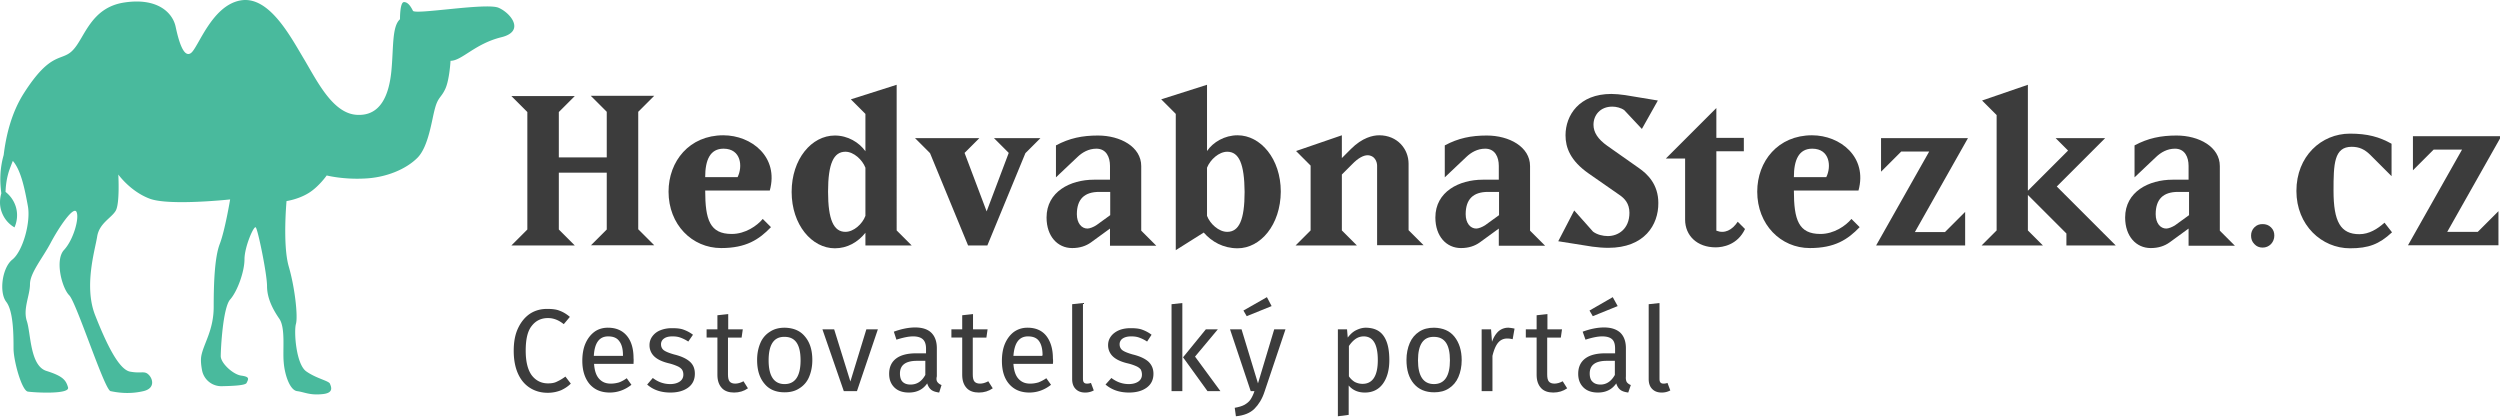 <svg xmlns="http://www.w3.org/2000/svg" width="340" height="57" viewBox="0 0 340 57"><g><g><g><path fill="#3c3c3c" d="M80.346 33.384l2.172-2.173V23.48H76v7.732l2.173 2.173h-8.627l2.173-2.173V15.236l-2.173-2.173h8.627L76 15.236v6.166h6.518v-6.198l-2.172-2.173h8.626L86.8 15.204V31.18l2.172 2.172h-8.626z"></path></g><g><path fill="#3c3c3c" d="M98.398 20.22c2.428 0 2.62 2.46 1.917 3.866h-4.41c0-2.332.672-3.866 2.493-3.866zm6.294 5.688c1.247-4.538-2.46-7.509-6.326-7.509-4.6 0-7.444 3.515-7.444 7.668 0 4.473 3.195 7.669 7.157 7.669 3.386 0 5.144-1.15 6.773-2.844l-1.118-1.118c-.767.926-2.364 2.045-4.218 2.045-2.971 0-3.61-1.918-3.61-5.911z"></path></g><g><path fill="#3c3c3c" d="M114.98 31.531c-1.597 0-2.364-1.63-2.364-5.464 0-3.834.767-5.431 2.365-5.431 1.118 0 2.3 1.086 2.716 2.172v6.55c-.416 1.119-1.598 2.173-2.716 2.173zm2.717-16.04v5.08c-.863-1.213-2.397-2.14-4.154-2.14-3.163 0-5.88 3.195-5.88 7.668 0 4.473 2.749 7.669 5.88 7.669 1.693 0 3.131-.831 4.154-2.11v1.726h6.294l-2.045-2.045V11.53l-6.23 1.981z"></path></g><g><path fill="#3c3c3c" d="M139.455 20.827l-5.176 12.557h-2.62l-5.176-12.557-2.045-2.045h8.755l-2.013 2.013 3.003 7.956 3.004-7.956-2.013-2.013h6.326z"></path></g><g><path fill="#3c3c3c" d="M150.99 26.1v3.162l-1.853 1.342c-.416.288-.959.48-1.246.48-.8 0-1.438-.735-1.438-1.95 0-2.044 1.022-3.035 3.035-3.035zm-.032 7.316h6.294l-2.045-2.045v-8.786c0-2.62-2.843-4.154-5.879-4.154-2.14 0-3.866.351-5.719 1.342v4.345l2.94-2.78c.639-.607 1.501-1.118 2.556-1.118 1.374 0 1.853 1.182 1.853 2.333v1.885h-2.173c-3.227 0-6.454 1.63-6.454 5.144 0 2.556 1.502 4.154 3.483 4.154 1.054 0 1.885-.288 2.556-.767l2.588-1.885v2.3z"></path></g><g><path fill="#3c3c3c" d="M166.901 20.636c1.598 0 2.333 1.63 2.365 5.463 0 3.834-.767 5.432-2.365 5.432-1.15 0-2.332-1.086-2.747-2.173v-6.55c.447-1.118 1.63-2.172 2.747-2.172zm1.406 13.132c3.132 0 5.847-3.196 5.88-7.7 0-4.474-2.748-7.669-5.88-7.669-1.757 0-3.323.927-4.153 2.14v-9.01l-6.23 1.981 1.98 1.981v18.532l3.802-2.396c1.087 1.246 2.652 2.14 4.601 2.14z"></path></g><g><path fill="#3c3c3c" d="M187.286 33.384V22.521c0-.512-.32-1.406-1.31-1.406-.51 0-1.246.351-2.076 1.214l-1.406 1.406v7.604l2.045 2.045h-8.34l2.045-2.045v-8.818l-1.98-1.981 6.23-2.141v3.1l1.246-1.247c1.533-1.533 2.971-1.853 3.834-1.853 2.46 0 3.994 1.853 3.994 3.866v9.042l2.045 2.045h-6.327z"></path></g><g><path fill="#3c3c3c" d="M203.87 26.1v3.162l-1.854 1.342c-.415.288-.958.48-1.246.48-.799 0-1.438-.735-1.438-1.95 0-2.044 1.023-3.035 3.035-3.035zm-.033 7.316h6.295l-2.045-2.045v-8.786c0-2.62-2.844-4.154-5.88-4.154-2.14 0-3.865.351-5.718 1.342v4.345l2.939-2.78c.639-.607 1.502-1.118 2.556-1.118 1.374 0 1.853 1.182 1.853 2.333v1.885h-2.172c-3.227 0-6.455 1.63-6.455 5.144 0 2.556 1.502 4.154 3.483 4.154 1.054 0 1.885-.288 2.556-.767l2.588-1.885v2.3z"></path></g><g><path fill="#3c3c3c" d="M218.726 33.704c-.703 0-1.437-.064-2.172-.16l-4.633-.735 2.172-4.186 2.557 2.876c.543.415 1.342.607 2.013.607 1.405 0 2.94-.958 2.94-3.163 0-1.31-.704-1.95-1.215-2.333l-4.314-3.003c-2.524-1.757-3.163-3.547-3.163-5.208 0-2.716 1.853-5.623 6.23-5.623.48 0 1.279.064 1.886.16l4.441.734-2.173 3.866-2.396-2.556c-.447-.32-1.086-.479-1.63-.479-1.629 0-2.555 1.15-2.555 2.46 0 1.023.575 1.95 1.885 2.876l4.313 3.035c1.15.799 2.62 2.205 2.62 4.729.032 2.971-1.885 6.103-6.806 6.103z"></path></g><g><path fill="#3c3c3c" d="M233.424 20.604V31.37c1.118.448 2.14-.064 2.908-1.214l.99.99c-1.022 2.173-3.035 2.493-3.994 2.493-2.524 0-4.154-1.598-4.154-3.77v-8.308h-2.62l6.87-6.87v4.058h3.738v1.822h-3.738z"></path></g><g><path fill="#3c3c3c" d="M243.968 24.086c0-2.332.671-3.866 2.492-3.866 2.428 0 2.62 2.46 1.917 3.866zm8.787 1.822c1.246-4.538-2.46-7.509-6.327-7.509-4.6 0-7.444 3.515-7.444 7.668 0 4.473 3.195 7.669 7.157 7.669 3.387 0 5.144-1.15 6.773-2.844l-1.118-1.118c-.767.926-2.364 2.045-4.218 2.045-2.971 0-3.61-1.918-3.61-5.911z"></path></g><g><path fill="#3c3c3c" d="M260.423 31.563h4.09l2.747-2.748v4.57h-12.11l7.222-12.781h-3.802l-2.748 2.747v-4.569h11.822z"></path></g><g><path fill="#3c3c3c" d="M281.031 33.384v-1.63l-5.24-5.24v4.825l2.045 2.045h-8.339l2.045-2.045V15.651l-1.981-1.98 6.23-2.142v14.41l5.464-5.463-1.693-1.694h6.742l-6.583 6.582 8.02 8.02z"></path></g><g><path fill="#3c3c3c" d="M297.71 26.1v3.162l-1.853 1.342c-.416.288-.959.48-1.246.48-.8 0-1.438-.735-1.438-1.95 0-2.044 1.022-3.035 3.035-3.035zm-.064 7.316h6.295l-2.045-2.045v-8.786c0-2.62-2.844-4.154-5.88-4.154-2.14 0-3.865.351-5.719 1.342v4.345l2.94-2.78c.639-.607 1.502-1.118 2.556-1.118 1.374 0 1.853 1.182 1.853 2.333v1.885h-2.173c-3.227 0-6.454 1.63-6.454 5.144 0 2.556 1.502 4.154 3.483 4.154 1.054 0 1.885-.288 2.556-.767l2.588-1.885v2.3z"></path></g><g><path fill="#3c3c3c" d="M308.861 30.924c.32.32.447.67.447 1.118 0 .448-.16.83-.447 1.15-.32.32-.703.48-1.15.48-.447 0-.831-.16-1.118-.48-.32-.32-.448-.702-.448-1.15 0-.447.16-.83.448-1.118.319-.32.67-.447 1.118-.447.447 0 .83.127 1.15.447z"></path></g><g><path fill="#3c3c3c" d="M76.128 42.267c.447.16.927.447 1.374.83l-.83.99c-.672-.542-1.375-.83-2.141-.83-.927 0-1.662.352-2.205 1.055-.575.702-.83 1.82-.83 3.386 0 1.502.287 2.62.83 3.355.543.703 1.278 1.087 2.205 1.087.479 0 .894-.064 1.246-.256.351-.16.735-.383 1.118-.671l.735.959c-.352.35-.767.639-1.31.894a4.79 4.79 0 0 1-1.853.352c-.895 0-1.694-.224-2.397-.671-.703-.448-1.246-1.087-1.63-1.95-.383-.862-.574-1.885-.574-3.099 0-1.214.191-2.236.607-3.099.415-.863.958-1.502 1.63-1.949.702-.447 1.469-.639 2.3-.639.703 0 1.278.064 1.725.256z"></path></g><g><path fill="#3c3c3c" d="M84.723 48.401h-3.962c.096-1.757.735-2.652 1.949-2.652.671 0 1.182.192 1.502.64.351.447.511 1.086.511 1.916zm1.438 1.087c0-.256.032-.512 0-.767 0-1.278-.288-2.3-.895-3.036-.607-.734-1.47-1.118-2.588-1.118-.703 0-1.342.192-1.853.575-.511.384-.927.927-1.214 1.598-.288.67-.416 1.47-.416 2.332 0 1.342.352 2.397.99 3.163.672.767 1.566 1.15 2.749 1.15 1.054 0 2.045-.35 2.94-1.054l-.64-.894a4.301 4.301 0 0 1-1.054.575c-.352.096-.703.16-1.118.16-.64 0-1.15-.192-1.566-.64-.415-.447-.64-1.118-.703-2.044z"></path></g><g><path fill="#3c3c3c" d="M92.934 44.823c.448.16.895.383 1.31.703l-.639.926a4.924 4.924 0 0 0-1.086-.543c-.351-.128-.703-.16-1.086-.16-.48 0-.863.096-1.119.288a.919.919 0 0 0-.415.799c0 .32.128.607.383.798.256.192.735.384 1.406.575.927.224 1.63.544 2.11.96.478.414.702.958.702 1.66 0 .831-.32 1.47-.959 1.918-.639.447-1.437.639-2.364.639-1.278 0-2.332-.352-3.163-1.087l.767-.894c.703.543 1.501.83 2.364.83.543 0 .99-.127 1.31-.351.32-.224.48-.543.48-.927 0-.287-.065-.51-.192-.703-.128-.16-.32-.32-.607-.447a6.995 6.995 0 0 0-1.246-.415c-.895-.224-1.534-.543-1.95-.959a2.072 2.072 0 0 1-.607-1.502c0-.447.128-.83.384-1.182a2.417 2.417 0 0 1 1.086-.83c.48-.192.99-.288 1.566-.288.575 0 1.118.032 1.565.192z"></path></g><g><path fill="#3c3c3c" d="M101.721 52.81c-.543.384-1.182.576-1.885.576-.703 0-1.278-.192-1.662-.607-.383-.416-.607-.991-.607-1.79v-5.08h-1.47v-1.118h1.47v-1.917l1.47-.16v2.077h1.981l-.16 1.118h-1.853v5.016c0 .448.064.767.224.959.16.192.415.287.767.287.32 0 .703-.095 1.118-.319z"></path></g><g><path fill="#3c3c3c" d="M106.705 45.813c1.47 0 2.173 1.055 2.173 3.195 0 2.141-.735 3.227-2.173 3.227-1.438 0-2.172-1.086-2.172-3.227 0-2.172.734-3.227 2.172-3.195zm2.78-.032c-.639-.799-1.565-1.182-2.748-1.214-.767 0-1.438.16-2.013.543a3.26 3.26 0 0 0-1.31 1.534c-.287.67-.447 1.438-.447 2.3 0 1.374.32 2.429.99 3.227.64.8 1.566 1.183 2.748 1.183.767 0 1.438-.16 2.013-.544a3.26 3.26 0 0 0 1.31-1.533c.288-.671.448-1.438.448-2.3 0-1.343-.32-2.397-.99-3.196z"></path></g><g><path fill="#3c3c3c" d="M119.39 44.79l-2.844 8.404h-1.789l-2.907-8.403h1.597l2.205 7.093 2.172-7.093z"></path></g><g><path fill="#3c3c3c" d="M123.831 52.3c-.479 0-.83-.129-1.086-.384-.224-.224-.351-.607-.351-1.118 0-1.15.766-1.726 2.332-1.726h1.118v1.917c-.479.863-1.118 1.31-2.013 1.31zm3.675-.32c-.128-.16-.192-.416-.096-.799v-3.834c0-.895-.256-1.598-.735-2.077-.48-.48-1.214-.735-2.205-.735-.894 0-1.853.192-2.907.575l.351 1.087c.895-.288 1.662-.448 2.269-.448.575 0 1.022.128 1.31.384.287.255.447.67.447 1.278v.639h-1.31c-1.182 0-2.109.223-2.748.703-.639.479-.958 1.182-.958 2.077 0 .766.223 1.373.703 1.853.479.479 1.15.703 1.98.703 1.087 0 1.918-.416 2.493-1.246.128.415.32.702.575.894.256.192.607.288 1.054.352l.32-1.023a1.189 1.189 0 0 1-.543-.383z"></path></g><g><path fill="#3c3c3c" d="M135.014 52.81c-.543.384-1.182.576-1.885.576-.703 0-1.278-.192-1.661-.607-.384-.416-.607-.991-.607-1.79v-5.08h-1.47v-1.118h1.47v-1.917l1.47-.16v2.077h1.98l-.16 1.118h-1.853v5.016c0 .448.064.767.224.959.16.192.415.287.767.287.32 0 .703-.095 1.118-.319z"></path></g><g><path fill="#3c3c3c" d="M141.756 48.305v.096h-3.93c.128-1.757.767-2.652 1.98-2.652.672 0 1.183.192 1.503.64.32.447.479 1.086.479 1.916zm1.438 1.183zm0 0a3.082 3.082 0 0 0 0-.767c0-1.278-.32-2.3-.895-3.036-.575-.734-1.438-1.118-2.556-1.118-.703 0-1.31.192-1.853.575-.511.384-.927.927-1.214 1.598-.288.67-.416 1.47-.416 2.332 0 1.342.32 2.397.99 3.163.672.767 1.566 1.15 2.749 1.15 1.054 0 2.044-.35 2.94-1.054l-.64-.894a5.14 5.14 0 0 1-1.086.575c-.352.096-.703.16-1.119.16-.639 0-1.15-.192-1.565-.64-.416-.447-.64-1.118-.703-2.044z"></path></g><g><path fill="#3c3c3c" d="M146.293 52.906c-.32-.32-.48-.766-.48-1.374v-10.16l1.47-.16V51.5c0 .224.032.416.128.512.064.096.224.16.416.16.191 0 .383-.033.543-.096l.383 1.022a2.399 2.399 0 0 1-1.182.288c-.543 0-.959-.16-1.278-.48z"></path></g><g><path fill="#3c3c3c" d="M155.303 44.823c.448.16.895.383 1.31.703l-.607.926a4.924 4.924 0 0 0-1.086-.543c-.352-.128-.703-.16-1.086-.16-.48 0-.863.096-1.15.288a.919.919 0 0 0-.416.799c0 .32.128.607.383.798.256.192.735.384 1.406.575.927.224 1.63.544 2.109.96.447.414.703.958.703 1.66 0 .831-.32 1.47-.959 1.918-.639.447-1.437.639-2.364.639-1.278 0-2.333-.352-3.195-1.087l.799-.894c.703.543 1.501.83 2.364.83.543 0 .99-.127 1.31-.351.32-.224.48-.543.48-.927 0-.287-.065-.51-.16-.703-.128-.16-.32-.32-.607-.447a6.636 6.636 0 0 0-1.279-.415c-.894-.224-1.533-.543-1.949-.959a2.071 2.071 0 0 1-.607-1.502c0-.447.128-.83.384-1.182.255-.351.639-.639 1.086-.83.447-.192.99-.288 1.566-.288.575 0 1.118.032 1.565.192z"></path></g><g><path fill="#3c3c3c" d="M163.994 44.79l-3.1 3.803 3.324 4.6h1.757l-3.45-4.696 3.098-3.706zm-4.665-3.418v11.822h1.47V41.212z"></path></g><g><path fill="#3c3c3c" d="M169.106 42.235l.448.766 3.386-1.373-.639-1.215zm5.72 2.556h-1.534l-2.205 7.349-2.236-7.35h-1.566l2.812 8.404h.51c-.159.48-.35.863-.542 1.15-.192.288-.48.511-.799.703-.351.192-.799.32-1.342.415l.16 1.15c1.086-.095 1.949-.447 2.524-1.022s1.054-1.342 1.374-2.332z"></path></g><g><path fill="#3c3c3c" d="M185.306 52.203c-.384 0-.735-.095-1.055-.255a2.606 2.606 0 0 1-.799-.767v-4.122c.256-.383.543-.703.895-.958.32-.224.703-.352 1.118-.352 1.278 0 1.917 1.087 1.917 3.227 0 2.141-.703 3.227-2.076 3.227zm2.907-6.454c-.511-.767-1.278-1.15-2.428-1.182-.48 0-.927.128-1.374.352-.448.223-.799.575-1.119.99l-.095-1.118h-1.246v11.822l1.47-.192v-3.994c.542.64 1.277.959 2.204.959 1.054 0 1.885-.416 2.46-1.215.575-.798.863-1.885.863-3.195 0-1.374-.224-2.46-.735-3.227z"></path></g><g><path fill="#3c3c3c" d="M195.019 45.813c1.47 0 2.172 1.055 2.172 3.195 0 2.141-.735 3.227-2.172 3.227-1.438 0-2.173-1.086-2.173-3.227 0-2.172.735-3.227 2.173-3.195zm2.78-.032c-.64-.799-1.566-1.182-2.748-1.214-.8 0-1.47.16-2.045.543-.543.352-.99.863-1.278 1.534-.288.67-.448 1.438-.448 2.3 0 1.374.32 2.429.99 3.227.672.8 1.598 1.183 2.78 1.183.767 0 1.438-.16 2.014-.544.543-.351.99-.862 1.278-1.533.287-.671.447-1.438.447-2.3 0-1.343-.352-2.397-.99-3.196z"></path></g><g><path fill="#3c3c3c" d="M205.978 44.695l-.256 1.438a3.096 3.096 0 0 0-.735-.096c-.51 0-.926.192-1.246.575-.32.383-.575.99-.767 1.79v4.792h-1.47V44.79h1.279l.128 1.693c.223-.639.543-1.118.894-1.438.384-.32.83-.479 1.342-.479.32.032.575.064.83.128z"></path></g><g><path fill="#3c3c3c" d="M213.135 52.81c-.543.384-1.182.576-1.885.576-.703 0-1.278-.192-1.662-.607-.383-.416-.607-.991-.607-1.79v-5.08h-1.47v-1.118h1.47v-1.917l1.47-.16v2.077h1.981l-.16 1.118h-1.853v5.016c0 .448.064.767.224.959.16.192.415.287.767.287.32 0 .703-.095 1.118-.319z"></path></g><g><path fill="#3c3c3c" d="M219.621 50.99c-.48.862-1.15 1.31-1.949 1.31-.48 0-.83-.128-1.086-.384-.256-.224-.384-.607-.384-1.118 0-1.15.767-1.726 2.333-1.726h1.086v1.917zm-3.45-8.755l.447.766 3.387-1.373-.671-1.215zm5.08 9.745c-.096-.16-.16-.416-.128-.799v-3.834c0-.895-.256-1.598-.735-2.077-.511-.48-1.246-.735-2.237-.735-.894 0-1.853.192-2.907.575l.383 1.087c.895-.288 1.662-.448 2.269-.448.607 0 1.054.128 1.342.384.287.255.415.67.415 1.278v.639h-1.31c-1.182 0-2.109.223-2.748.703-.639.479-.958 1.182-.958 2.077 0 .766.223 1.373.703 1.853.479.479 1.15.703 1.98.703 1.087 0 1.918-.416 2.493-1.246.128.415.32.702.575.894.256.192.607.288 1.054.352l.352-1.023a1.187 1.187 0 0 1-.543-.383z"></path></g><g><path fill="#3c3c3c" d="M224.702 52.906c-.32-.32-.48-.766-.48-1.374v-10.16l1.47-.16V51.5c0 .224.032.416.128.512.064.096.223.16.415.16.192 0 .384-.033.543-.096l.384 1.022a2.4 2.4 0 0 1-1.183.288c-.543 0-.958-.16-1.277-.48z"></path></g><g><path fill="#49ba9d" d="M67.789 1.05c-1.694-.703-11.375.99-11.63.415C55.87.89 55.488.283 54.944.283c-.575 0-.543 2.332-.543 2.332-1.118.99-.862 3.898-1.182 7.125-.32 3.1-1.406 6.039-4.633 5.88-3.227-.129-5.336-4.346-7.157-7.445-1.853-3.068-4.793-8.819-8.723-8.116-3.93.703-5.75 6.454-6.741 7.157-.99.703-1.662-1.63-2.077-3.578-.416-1.95-2.524-3.994-7.03-3.291-4.505.702-5.335 4.76-6.901 6.422-1.534 1.693-2.94 0-6.71 5.91C1.554 15.333.82 18.432.5 21.084a11.754 11.754 0 0 0-.447 2.844c-.032.798.032 1.597.128 2.364-.224.767-.256 1.598 0 2.396.32.99.958 1.758 1.79 2.237.383-.863.478-1.885.159-2.876A4.108 4.108 0 0 0 .755 26.1c.032-1.022.192-1.98.48-2.875.287-.8.51-1.342.51-1.342 1.119 1.278 1.63 3.866 2.045 6.134.416 2.237-.703 6.167-2.108 7.285C.276 36.42-.14 39.774.85 41.052c.99 1.278.99 4.633.99 6.327 0 1.693 1.119 5.751 1.95 5.879.83.128 5.75.415 5.463-.575-.287-.99-.703-1.534-2.94-2.237-2.236-.703-2.108-5.048-2.651-6.742-.575-1.693.415-3.514.415-5.048 0-1.534 1.693-3.515 2.812-5.623 1.118-2.11 3.099-5.049 3.514-4.218.416.83-.415 3.802-1.693 5.176s-.288 5.176.703 6.167c.99.99 4.793 12.876 5.623 13.036 1.502.32 2.972.351 4.473 0 1.63-.383 1.279-1.693.703-2.237-.575-.575-.99-.127-2.524-.415-1.533-.288-3.227-3.802-4.76-7.7-1.534-3.93 0-8.85.287-10.672.288-1.821 1.95-2.524 2.524-3.515.575-.99.352-4.92.352-4.92s1.63 2.3 4.281 3.29c2.652.991 10.927.097 10.927.097s-.702 4.217-1.405 6.039c-.703 1.82-.831 5.335-.831 8.562 0 3.228-1.406 5.049-1.694 6.742-.095.607 0 1.342.128 1.981a2.667 2.667 0 0 0 2.652 2.077c1.47-.032 3.227-.096 3.387-.447.288-.575.415-.831-.703-.99-1.118-.129-2.812-1.694-2.812-2.653 0-.958.288-6.582 1.278-7.7.991-1.118 1.95-3.802 1.95-5.464 0-1.693 1.278-4.633 1.533-4.345.288.287 1.534 6.326 1.534 7.988 0 1.693.83 3.227 1.693 4.473.831 1.278.416 4.217.575 5.879.128 1.693.831 3.802 1.822 3.93.99.128 1.693.575 3.354.415 1.694-.127 1.279-.99 1.119-1.406-.128-.415-1.821-.702-3.227-1.693-1.406-.99-1.694-5.464-1.406-6.454.287-.99-.128-4.92-.99-7.86-.831-2.94-.288-8.85-.288-8.85s1.565-.224 2.94-1.055c1.405-.83 2.523-2.428 2.523-2.428s2.237.575 5.177.415c2.939-.128 5.623-1.278 7.157-2.812 1.533-1.533 1.949-5.176 2.396-6.741.415-1.534.83-1.406 1.406-2.652.575-1.278.703-3.802.703-3.802 1.533 0 3.29-2.301 6.87-3.196 3.354-.798 1.31-3.323-.352-4.025z"></path></g><g><path fill="#3c3c3c" d="M319.597 33.768c-3.835 0-7.285-3.132-7.285-7.797 0-4.728 3.387-7.796 7.285-7.796 2.396 0 3.994.448 5.655 1.374v4.41l-2.844-2.844c-.798-.799-1.533-1.15-2.588-1.15-2.396 0-2.46 2.364-2.46 5.975 0 4.217.959 5.91 3.515 5.91 1.31 0 2.46-.702 3.418-1.565l1.023 1.31c-1.757 1.63-3.195 2.173-5.72 2.173z"></path></g><g><path fill="#3c3c3c" d="M332.825 31.531h4.153l2.812-2.812v4.633h-12.301l7.348-13.004h-3.866l-2.812 2.812v-4.633h12.014z"></path></g></g></g></svg>
